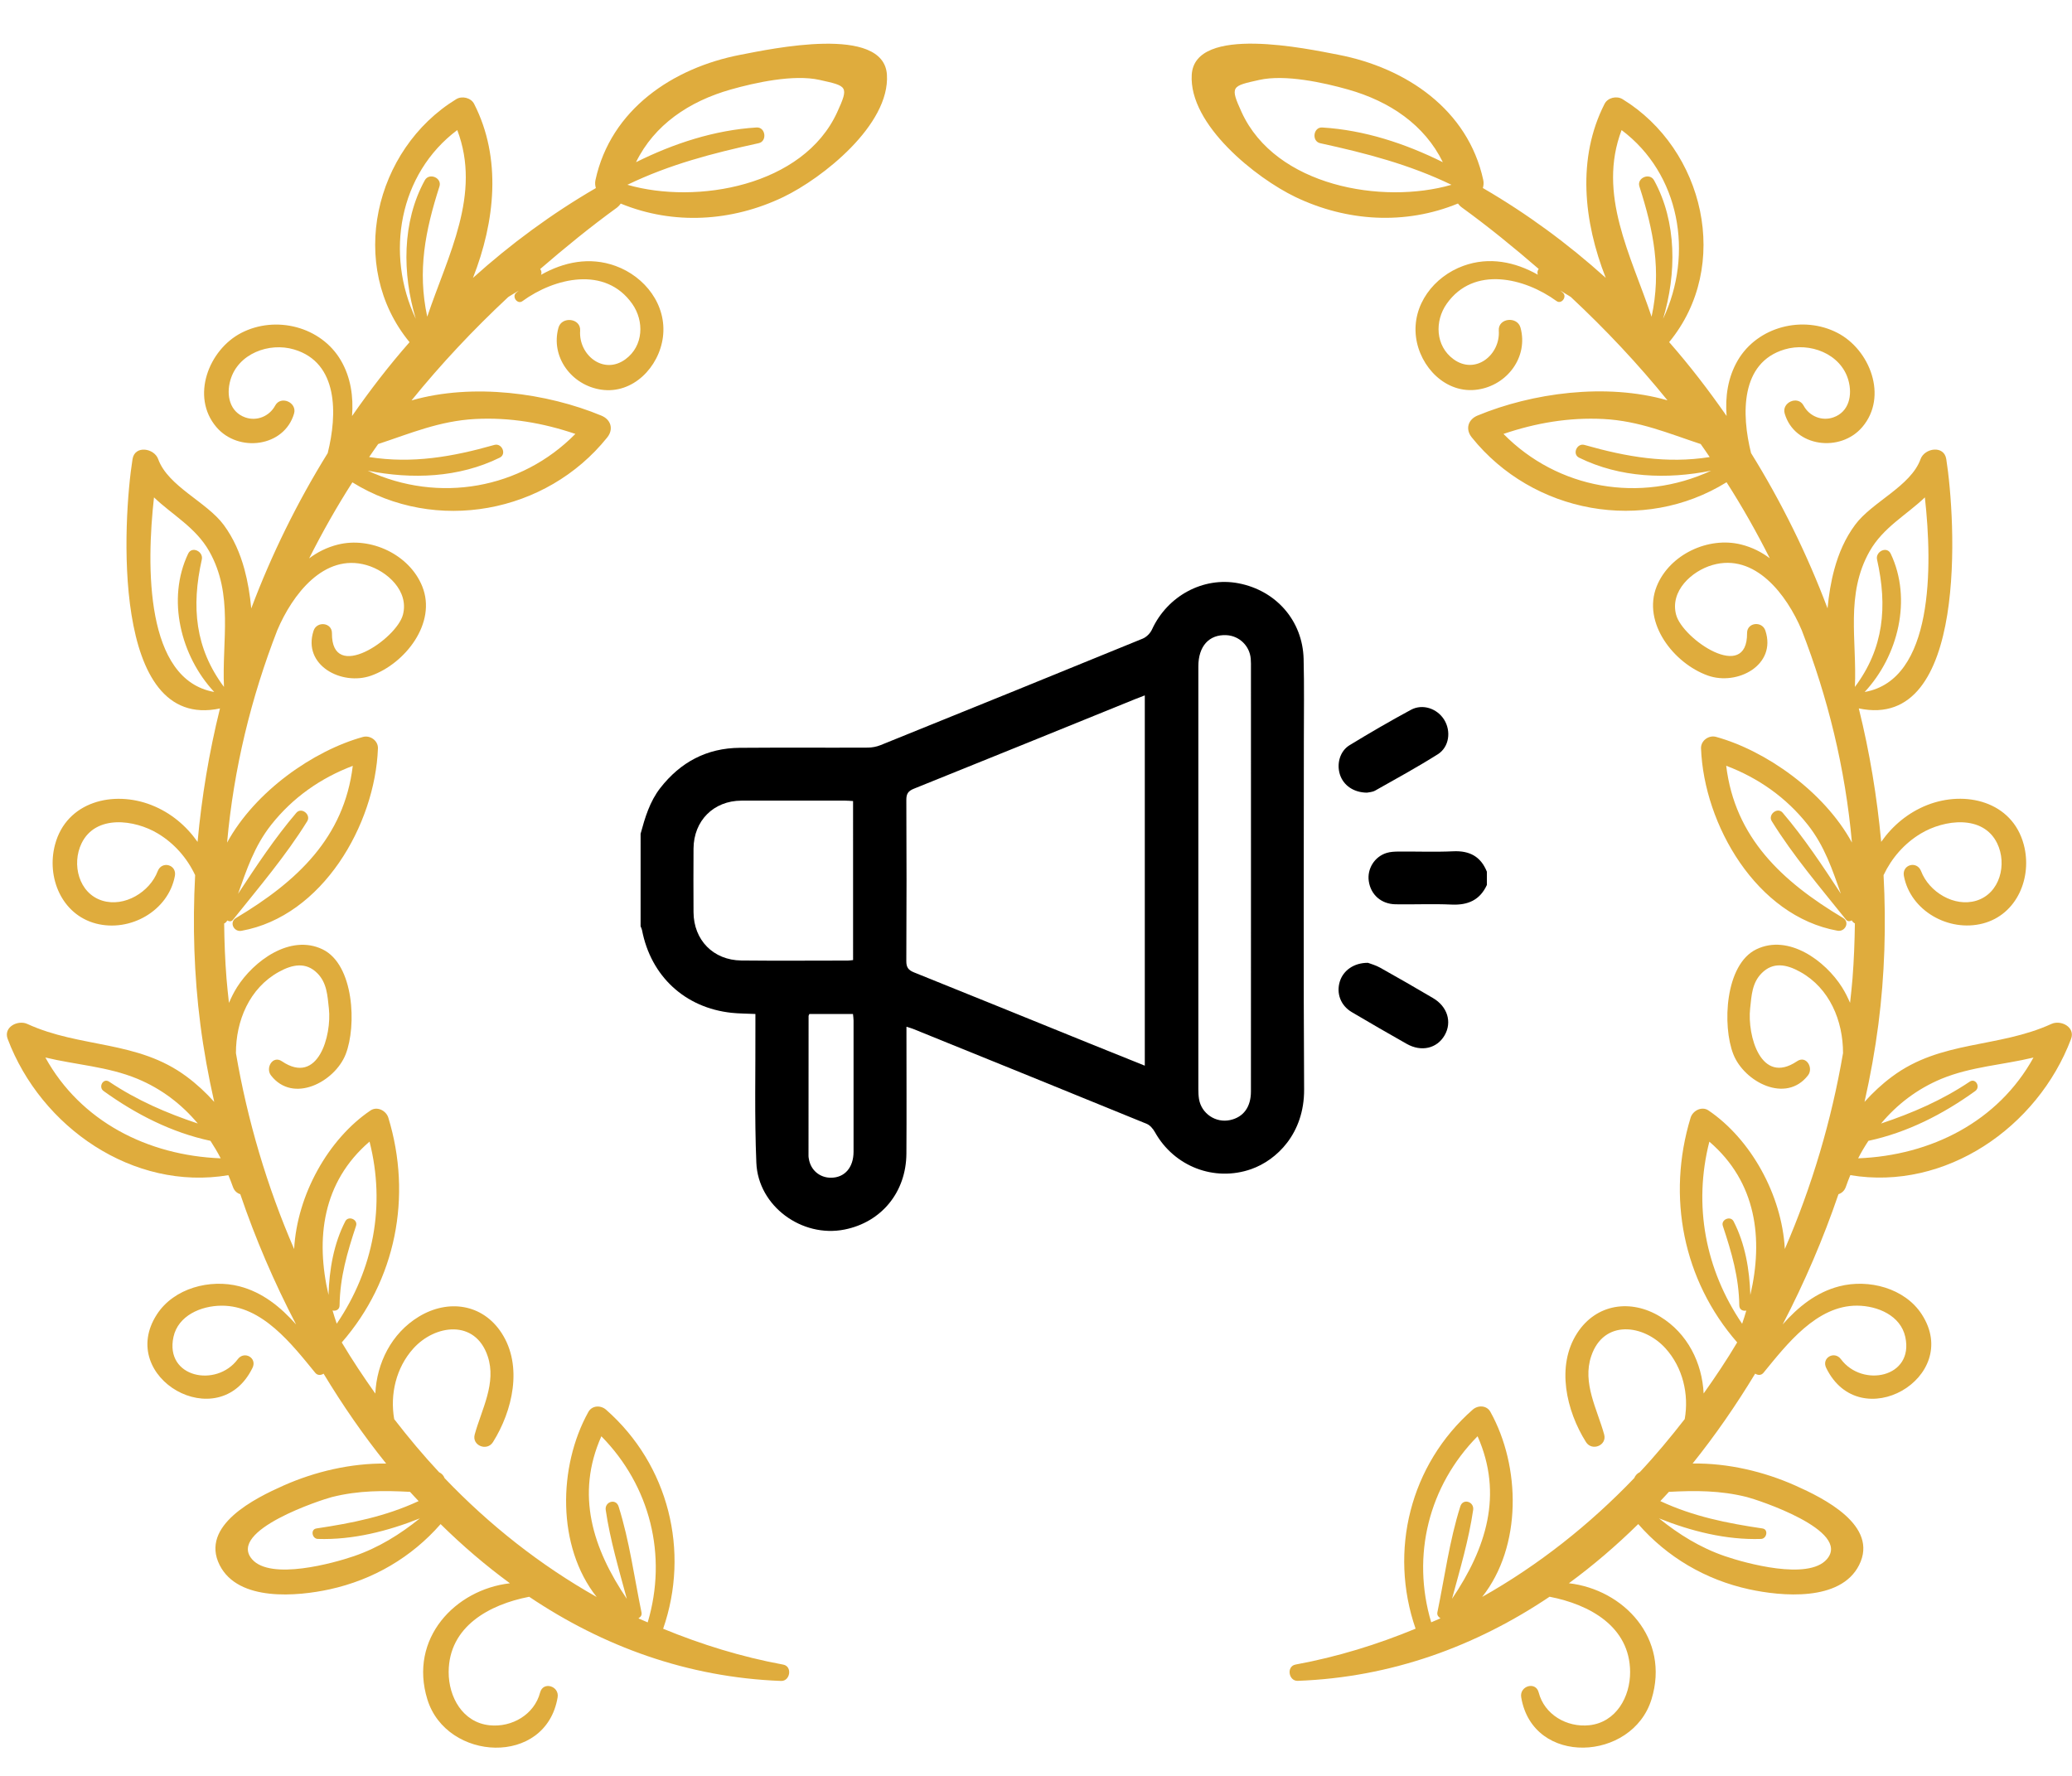 <?xml version="1.0" encoding="utf-8"?>
<!-- Generator: Adobe Illustrator 16.0.0, SVG Export Plug-In . SVG Version: 6.00 Build 0)  -->
<!DOCTYPE svg PUBLIC "-//W3C//DTD SVG 1.1//EN" "http://www.w3.org/Graphics/SVG/1.1/DTD/svg11.dtd">
<svg version="1.1" id="Слой_1" xmlns="http://www.w3.org/2000/svg" xmlns:xlink="http://www.w3.org/1999/xlink" x="0px" y="0px"
	 width="112px" height="96px" viewBox="0 0 112 96" enable-background="new 0 0 112 96" xml:space="preserve">
<path fill="#DFAC3D" d="M33.554,11.005c2.846,1.17,6.005,0.98,8.786-0.353c2.109-1.011,5.771-3.904,5.602-6.614
	c-0.171-2.71-6.268-1.394-7.916-1.077c-3.669,0.706-7.012,2.963-7.838,6.769c-0.035,0.162-0.017,0.306,0.021,0.437
	c-2.39,1.388-4.608,3.022-6.643,4.855c1.196-3.042,1.562-6.472,0.062-9.407c-0.172-0.336-0.657-0.445-0.969-0.253
	c-4.424,2.707-5.911,9.021-2.521,13.135c-1.114,1.266-2.144,2.605-3.108,3.993c0.079-1.043-0.064-2.083-0.604-3.007
	c-1.07-1.832-3.521-2.45-5.386-1.486c-1.756,0.907-2.745,3.443-1.344,5.089c1.185,1.394,3.669,1.088,4.199-0.73
	c0.176-0.601-0.718-0.994-1.021-0.431c-0.31,0.577-0.988,0.86-1.615,0.64c-0.843-0.297-1.04-1.199-0.807-2.011
	c0.411-1.439,2.094-2.065,3.448-1.662c2.394,0.713,2.34,3.496,1.814,5.602c-1.643,2.651-3.032,5.469-4.133,8.396
	c-0.068-0.736-0.188-1.455-0.367-2.113c-0.235-0.865-0.589-1.685-1.125-2.407c-0.923-1.245-3.006-2.076-3.539-3.552
	c-0.214-0.594-1.263-0.768-1.386,0c-0.514,3.215-1.208,14.743,4.727,13.479c-0.59,2.374-0.989,4.789-1.211,7.214
	c-0.61-0.87-1.447-1.579-2.488-1.989c-2.061-0.813-4.595-0.197-5.217,2.133c-0.473,1.768,0.355,3.784,2.214,4.27
	c1.845,0.48,3.912-0.687,4.264-2.574c0.114-0.614-0.709-0.835-0.929-0.256c-0.424,1.121-1.792,1.961-2.993,1.592
	c-1.279-0.394-1.668-1.976-1.122-3.1c0.761-1.565,2.869-1.287,4.127-0.528c0.892,0.537,1.58,1.329,2.012,2.249
	c-0.143,2.705-0.059,5.408,0.283,8.072c0.177,1.376,0.43,2.775,0.749,4.186c-0.449-0.5-0.945-0.963-1.496-1.371
	c-2.646-1.971-5.74-1.527-8.608-2.844c-0.507-0.23-1.306,0.164-1.06,0.813c1.801,4.775,6.783,8.229,11.929,7.363
	c0.083,0.205,0.168,0.408,0.241,0.621c0.076,0.228,0.229,0.353,0.403,0.408c0.813,2.396,1.828,4.76,3.016,7.041
	c-0.837-0.945-1.82-1.742-3.066-2.063c-1.584-0.409-3.538,0.095-4.459,1.52c-2.211,3.418,3.351,6.614,5.169,2.889
	c0.265-0.543-0.446-0.938-0.798-0.467c-1.151,1.553-3.951,1-3.475-1.201c0.251-1.158,1.488-1.688,2.597-1.693
	c2.193-0.018,3.81,2.092,5.069,3.63c0.125,0.151,0.31,0.136,0.449,0.045c1.025,1.696,2.151,3.329,3.382,4.859
	c-1.909-0.025-3.863,0.44-5.55,1.19c-1.511,0.672-4.533,2.154-3.449,4.301c1.008,1.994,4.215,1.685,5.945,1.308
	c2.357-0.515,4.436-1.738,5.997-3.526c1.179,1.163,2.431,2.235,3.748,3.199c-2.956,0.339-5.48,2.986-4.462,6.28
	c1.036,3.353,6.409,3.635,7.04-0.114c0.103-0.609-0.784-0.885-0.947-0.261c-0.312,1.19-1.521,1.896-2.732,1.771
	c-1.456-0.152-2.217-1.531-2.211-2.884c0.01-2.45,2.19-3.644,4.352-4.063c3.986,2.679,8.55,4.36,13.615,4.55
	c0.496,0.019,0.622-0.787,0.119-0.882c-2.278-0.42-4.436-1.094-6.493-1.939c1.453-4.189,0.305-8.861-3.085-11.841
	c-0.287-0.252-0.757-0.239-0.958,0.123c-1.635,2.944-1.712,7.271,0.45,10.001c-3.052-1.721-5.803-3.896-8.219-6.423
	c-0.053-0.138-0.151-0.253-0.297-0.32c-0.855-0.914-1.659-1.878-2.428-2.871c-0.235-1.34,0.102-2.786,1.035-3.819
	c1.171-1.3,3.345-1.593,4.019,0.418c0.487,1.448-0.325,2.861-0.702,4.229c-0.166,0.598,0.663,0.929,0.986,0.415
	c1.06-1.688,1.627-4.112,0.469-5.896c-1.032-1.592-2.902-1.844-4.476-0.887c-1.489,0.905-2.272,2.514-2.352,4.157
	c-0.635-0.896-1.248-1.813-1.813-2.763c2.924-3.354,3.817-7.881,2.518-12.146c-0.116-0.382-0.602-0.638-0.965-0.394
	c-2.28,1.541-3.969,4.559-4.128,7.492c-1.466-3.381-2.524-6.955-3.146-10.59c-0.004-1.748,0.727-3.511,2.315-4.391
	c0.743-0.412,1.466-0.546,2.078,0.063c0.525,0.524,0.554,1.203,0.632,1.922c0.157,1.437-0.577,4.174-2.541,2.844
	c-0.499-0.337-0.899,0.365-0.59,0.764c1.195,1.543,3.45,0.354,4.038-1.142c0.598-1.525,0.458-4.851-1.251-5.673
	c-1.75-0.842-3.73,0.635-4.625,2.053c-0.17,0.271-0.309,0.554-0.433,0.843c-0.048-0.438-0.097-0.876-0.132-1.313
	c-0.08-1.004-0.116-1.998-0.128-2.98c0.074-0.029,0.127-0.093,0.17-0.162c0.101,0.059,0.222,0.068,0.307-0.038
	c1.374-1.72,2.854-3.453,4.013-5.326c0.22-0.356-0.309-0.785-0.59-0.455c-1.156,1.354-2.163,2.876-3.149,4.378
	c0.464-1.299,0.874-2.567,1.792-3.731c1.167-1.477,2.68-2.532,4.41-3.187c-0.468,3.871-3,6.247-6.31,8.223
	c-0.387,0.229-0.119,0.771,0.293,0.694c4.38-0.787,7.225-5.742,7.377-9.861c0.016-0.418-0.423-0.727-0.813-0.618
	c-2.673,0.74-5.831,2.941-7.341,5.712c0.361-4.024,1.304-7.852,2.712-11.477c0.814-1.926,2.528-4.188,4.827-3.525
	c1.12,0.323,2.304,1.405,1.965,2.685c-0.347,1.314-3.861,3.704-3.836,0.996c0.006-0.584-0.818-0.666-0.993-0.134
	c-0.614,1.873,1.528,2.993,3.114,2.428c1.836-0.654,3.558-2.845,2.761-4.824c-0.692-1.724-2.794-2.708-4.572-2.257
	c-0.58,0.146-1.093,0.404-1.542,0.742c0.709-1.406,1.484-2.78,2.337-4.11c4.496,2.789,10.475,1.688,13.775-2.427
	c0.355-0.442,0.204-0.963-0.311-1.177c-2.936-1.22-6.937-1.78-10.268-0.824c1.59-1.964,3.34-3.827,5.225-5.586
	c0.03-0.019,0.061-0.04,0.091-0.059c0.163-0.097,0.322-0.195,0.483-0.292c-0.049,0.043-0.102,0.082-0.15,0.125
	c-0.234,0.213,0.081,0.638,0.344,0.447c1.732-1.263,4.481-1.924,5.938,0.144c0.655,0.931,0.614,2.275-0.365,2.994
	c-1.188,0.874-2.542-0.233-2.451-1.542c0.047-0.681-0.998-0.797-1.173-0.159c-0.434,1.578,0.707,3.108,2.31,3.346
	c1.718,0.256,3.133-1.225,3.338-2.844c0.22-1.734-0.97-3.266-2.56-3.844c-1.4-0.509-2.805-0.212-4.027,0.479
	c0.042-0.111,0.02-0.226-0.048-0.312c1.337-1.154,2.711-2.276,4.163-3.329C33.443,11.149,33.503,11.079,33.554,11.005z
	 M40.895,6.891c-2.274,0.141-4.476,0.863-6.516,1.877c0.988-2.019,2.866-3.29,5.12-3.929c1.325-0.375,3.405-0.833,4.803-0.519
	c1.497,0.335,1.599,0.331,0.95,1.749c-1.832,4.001-7.605,4.998-11.339,3.92c2.278-1.1,4.605-1.705,7.097-2.249
	C41.482,7.639,41.384,6.86,40.895,6.891z M32.506,77.641c2.64,2.684,3.581,6.445,2.505,10.061c-0.162-0.071-0.328-0.139-0.488-0.21
	c0.001-0.009-0.001-0.017,0-0.021c0.102-0.057,0.183-0.153,0.153-0.304c-0.391-1.896-0.655-3.887-1.238-5.729
	c-0.144-0.455-0.761-0.261-0.696,0.189c0.235,1.609,0.712,3.217,1.141,4.805C32.042,83.706,31.103,80.797,32.506,77.641z
	 M22.164,80.646c0.151,0.17,0.31,0.334,0.464,0.5c-1.79,0.83-3.587,1.188-5.525,1.479c-0.333,0.05-0.235,0.559,0.077,0.566
	c1.88,0.063,3.775-0.418,5.517-1.112c-1.072,0.864-2.229,1.585-3.563,2.043c-1.117,0.383-4.502,1.321-5.507,0.17
	c-1.362-1.56,3.777-3.229,4.314-3.364C19.388,80.563,20.748,80.572,22.164,80.646z M19.975,61.712
	c0.874,3.438,0.22,6.907-1.773,9.843c-0.082-0.236-0.156-0.474-0.226-0.712c0.173,0.04,0.375-0.041,0.379-0.271
	c0.021-1.532,0.415-2.87,0.891-4.307c0.113-0.342-0.415-0.564-0.581-0.246c-0.628,1.217-0.865,2.613-0.908,3.982
	C17.051,66.957,17.422,63.904,19.975,61.712z M2.452,57.166c1.654,0.398,3.372,0.489,4.968,1.148
	c1.323,0.549,2.406,1.387,3.271,2.42C9,60.17,7.4,59.479,5.897,58.471c-0.318-0.212-0.599,0.29-0.296,0.508
	c1.738,1.252,3.671,2.242,5.775,2.692c0.198,0.306,0.386,0.617,0.553,0.945C7.978,62.462,4.358,60.619,2.452,57.166z M12.107,37.133
	c-1.56-2.082-1.772-4.332-1.198-6.889c0.095-0.425-0.532-0.746-0.739-0.313c-1.167,2.455-0.406,5.528,1.409,7.475
	c-3.732-0.655-3.674-6.773-3.255-10.519c0.989,0.948,2.253,1.621,2.984,2.909C12.632,32.134,11.99,34.644,12.107,37.133z
	 M25.692,22.65c1.869-0.098,3.664,0.214,5.409,0.806c-2.937,2.983-7.386,3.768-11.223,1.988c2.389,0.476,4.921,0.386,7.136-0.705
	c0.385-0.19,0.114-0.801-0.29-0.688c-2.282,0.648-4.437,1.022-6.77,0.656c0.163-0.234,0.321-0.471,0.488-0.704
	C22.179,23.431,23.759,22.751,25.692,22.65z M23.094,17.121c-0.536-2.487-0.11-4.644,0.66-7.042c0.15-0.467-0.556-0.763-0.792-0.333
	c-1.24,2.252-1.219,5.065-0.487,7.487c-1.662-3.508-0.912-7.837,2.242-10.202C26.037,10.508,24.216,13.78,23.094,17.121z"/>
<path fill="#DFAC3D" d="M79.012,11.209c1.45,1.052,2.825,2.174,4.161,3.329c-0.065,0.085-0.089,0.201-0.047,0.312
	c-1.224-0.691-2.626-0.988-4.026-0.479c-1.59,0.578-2.779,2.11-2.56,3.844c0.204,1.62,1.619,3.101,3.338,2.844
	c1.604-0.238,2.742-1.769,2.312-3.346c-0.176-0.638-1.222-0.522-1.174,0.159c0.09,1.309-1.264,2.417-2.453,1.542
	c-0.977-0.719-1.019-2.063-0.361-2.994c1.458-2.068,4.203-1.407,5.938-0.144c0.264,0.191,0.578-0.233,0.346-0.447
	c-0.049-0.043-0.103-0.082-0.15-0.125c0.162,0.098,0.32,0.196,0.482,0.292c0.029,0.019,0.062,0.041,0.093,0.059
	c1.885,1.76,3.634,3.622,5.224,5.586c-3.328-0.957-7.332-0.396-10.27,0.824c-0.514,0.214-0.666,0.735-0.311,1.177
	c3.301,4.117,9.279,5.216,13.774,2.427c0.854,1.331,1.629,2.705,2.337,4.11c-0.448-0.338-0.96-0.596-1.54-0.742
	c-1.776-0.451-3.88,0.534-4.573,2.257c-0.795,1.979,0.928,4.17,2.764,4.824c1.586,0.565,3.729-0.556,3.111-2.428
	c-0.174-0.532-0.996-0.451-0.99,0.134c0.022,2.708-3.49,0.318-3.836-0.996c-0.341-1.28,0.844-2.362,1.965-2.685
	c2.299-0.663,4.014,1.599,4.826,3.525c1.407,3.625,2.353,7.453,2.713,11.477c-1.514-2.771-4.668-4.972-7.344-5.712
	c-0.39-0.109-0.826,0.2-0.813,0.618c0.154,4.12,2.998,9.076,7.379,9.861c0.41,0.072,0.68-0.465,0.293-0.694
	c-3.311-1.976-5.842-4.352-6.311-8.223c1.729,0.655,3.24,1.71,4.407,3.187c0.921,1.164,1.328,2.432,1.792,3.731
	c-0.984-1.502-1.99-3.024-3.146-4.378c-0.28-0.33-0.813,0.099-0.59,0.455c1.158,1.873,2.64,3.606,4.015,5.326
	c0.084,0.106,0.207,0.095,0.307,0.038c0.044,0.069,0.097,0.131,0.171,0.162c-0.014,0.984-0.05,1.979-0.129,2.982
	c-0.035,0.438-0.084,0.877-0.132,1.313c-0.124-0.289-0.263-0.57-0.435-0.843c-0.896-1.418-2.875-2.894-4.625-2.054
	c-1.709,0.821-1.851,4.146-1.25,5.674c0.586,1.496,2.842,2.685,4.037,1.142c0.309-0.396-0.092-1.101-0.59-0.764
	c-1.966,1.329-2.697-1.407-2.539-2.845c0.078-0.72,0.104-1.396,0.631-1.92c0.609-0.609,1.336-0.479,2.078-0.063
	c1.588,0.88,2.315,2.642,2.313,4.389c-0.621,3.638-1.682,7.209-3.146,10.591c-0.16-2.936-1.849-5.949-4.129-7.492
	c-0.361-0.243-0.849,0.013-0.965,0.395c-1.299,4.268-0.406,8.791,2.518,12.146c-0.563,0.949-1.176,1.863-1.813,2.761
	c-0.08-1.646-0.863-3.252-2.354-4.157c-1.572-0.957-3.443-0.705-4.478,0.887c-1.157,1.782-0.591,4.209,0.472,5.896
	c0.324,0.514,1.148,0.183,0.982-0.415c-0.377-1.365-1.188-2.778-0.699-4.229c0.674-2.011,2.848-1.718,4.02-0.418
	c0.932,1.033,1.271,2.479,1.035,3.819c-0.771,0.993-1.573,1.957-2.43,2.871c-0.146,0.067-0.244,0.187-0.299,0.319
	c-2.418,2.523-5.168,4.703-8.22,6.424c2.161-2.729,2.084-7.055,0.446-10.001c-0.197-0.362-0.67-0.375-0.957-0.123
	c-3.391,2.977-4.539,7.647-3.088,11.841c-2.055,0.85-4.213,1.521-6.488,1.939c-0.506,0.095-0.379,0.897,0.117,0.881
	c5.063-0.188,9.627-1.87,13.613-4.547c2.162,0.418,4.342,1.61,4.354,4.063c0.007,1.354-0.759,2.729-2.21,2.884
	c-1.215,0.127-2.424-0.578-2.732-1.771c-0.16-0.624-1.05-0.351-0.945,0.261c0.631,3.749,6.004,3.467,7.041,0.114
	c1.018-3.294-1.508-5.941-4.463-6.28c1.314-0.964,2.566-2.036,3.748-3.199c1.562,1.788,3.639,3.014,5.994,3.526
	c1.729,0.377,4.938,0.688,5.944-1.308c1.084-2.146-1.938-3.629-3.448-4.301c-1.688-0.753-3.645-1.219-5.551-1.19
	c1.229-1.53,2.354-3.163,3.382-4.859c0.142,0.093,0.324,0.104,0.448-0.045c1.26-1.538,2.876-3.646,5.068-3.63
	c1.107,0.009,2.348,0.535,2.599,1.693c0.479,2.199-2.324,2.752-3.478,1.203c-0.354-0.475-1.063-0.076-0.799,0.467
	c1.818,3.729,7.381,0.529,5.17-2.889c-0.92-1.425-2.875-1.929-4.459-1.52c-1.246,0.32-2.229,1.115-3.064,2.063
	c1.188-2.281,2.201-4.646,3.017-7.041c0.175-0.059,0.327-0.184,0.403-0.408c0.07-0.213,0.156-0.416,0.238-0.623
	c5.146,0.861,10.127-2.586,11.931-7.361c0.245-0.648-0.556-1.046-1.062-0.813c-2.869,1.313-5.963,0.873-8.607,2.844
	c-0.551,0.408-1.047,0.871-1.494,1.371c0.316-1.407,0.57-2.81,0.748-4.186c0.343-2.664,0.427-5.367,0.281-8.072
	c0.435-0.92,1.119-1.712,2.014-2.249c1.259-0.758,3.365-1.037,4.127,0.528c0.546,1.124,0.156,2.706-1.122,3.1
	c-1.198,0.369-2.565-0.474-2.991-1.595c-0.222-0.579-1.041-0.357-0.93,0.256c0.354,1.885,2.418,3.051,4.266,2.574
	c1.856-0.481,2.687-2.501,2.213-4.27c-0.623-2.33-3.156-2.945-5.22-2.133c-1.036,0.41-1.877,1.12-2.485,1.989
	c-0.225-2.425-0.621-4.84-1.211-7.214c5.937,1.263,5.238-10.265,4.728-13.479c-0.123-0.768-1.172-0.594-1.388,0
	c-0.531,1.476-2.614,2.307-3.537,3.552c-0.536,0.722-0.891,1.542-1.125,2.407c-0.18,0.659-0.299,1.377-0.367,2.113
	c-1.102-2.928-2.491-5.746-4.135-8.396c-0.525-2.106-0.58-4.889,1.813-5.602c1.354-0.403,3.037,0.222,3.448,1.662
	c0.229,0.813,0.036,1.714-0.81,2.011c-0.627,0.22-1.305-0.063-1.612-0.64c-0.304-0.563-1.196-0.17-1.021,0.431
	c0.528,1.818,3.014,2.124,4.197,0.73c1.398-1.646,0.411-4.182-1.344-5.089c-1.866-0.964-4.315-0.346-5.389,1.486
	c-0.539,0.924-0.685,1.964-0.604,3.007c-0.965-1.388-1.995-2.729-3.105-3.993c3.39-4.114,1.899-10.428-2.521-13.135
	c-0.313-0.191-0.797-0.083-0.969,0.253c-1.5,2.935-1.135,6.366,0.062,9.407c-2.032-1.833-4.252-3.467-6.642-4.855
	c0.037-0.131,0.056-0.275,0.021-0.437c-0.826-3.805-4.173-6.063-7.841-6.769c-1.647-0.317-7.747-1.633-7.916,1.077
	c-0.168,2.71,3.493,5.603,5.604,6.614c2.781,1.333,5.938,1.523,8.785,0.353C78.867,11.079,78.928,11.149,79.012,11.209z
	 M71.361,7.741c2.49,0.544,4.818,1.149,7.097,2.249c-3.733,1.077-9.508,0.081-11.34-3.92c-0.647-1.418-0.546-1.414,0.95-1.749
	c1.396-0.313,3.479,0.144,4.804,0.519c2.255,0.639,4.131,1.91,5.12,3.929c-2.039-1.014-4.241-1.737-6.516-1.877
	C70.986,6.86,70.889,7.639,71.361,7.741z M78.488,86.427c0.43-1.586,0.906-3.19,1.142-4.803c0.065-0.45-0.553-0.646-0.694-0.192
	c-0.586,1.85-0.85,3.836-1.24,5.731c-0.026,0.147,0.054,0.247,0.154,0.304c0,0.008-0.002,0.016-0.002,0.021
	c-0.158,0.074-0.324,0.139-0.486,0.21c-1.074-3.612-0.135-7.378,2.507-10.058C81.268,80.797,80.328,83.706,78.488,86.427z
	 M94.432,80.928c0.535,0.135,5.676,1.805,4.313,3.364c-1.005,1.151-4.39,0.213-5.507-0.17c-1.336-0.458-2.491-1.179-3.563-2.043
	c1.74,0.694,3.638,1.176,5.517,1.112c0.313-0.01,0.41-0.52,0.078-0.566c-1.938-0.287-3.733-0.646-5.523-1.479
	c0.152-0.166,0.313-0.33,0.464-0.5C91.624,80.572,92.982,80.563,94.432,80.928z M94.613,70.004
	c-0.043-1.369-0.279-2.768-0.907-3.984c-0.165-0.316-0.692-0.094-0.581,0.246c0.477,1.438,0.87,2.773,0.891,4.309
	c0.004,0.229,0.205,0.312,0.379,0.271c-0.067,0.238-0.145,0.478-0.226,0.714c-1.993-2.938-2.646-6.404-1.772-9.845
	C94.947,63.904,95.32,66.957,94.613,70.004z M100.441,62.616c0.166-0.328,0.354-0.642,0.554-0.945
	c2.103-0.45,4.037-1.44,5.774-2.692c0.303-0.218,0.021-0.72-0.297-0.508c-1.502,1.008-3.104,1.699-4.793,2.264
	c0.862-1.03,1.944-1.868,3.271-2.42c1.596-0.656,3.313-0.748,4.968-1.146C108.014,60.619,104.393,62.462,100.441,62.616z
	 M101.063,29.797c0.731-1.289,1.996-1.961,2.984-2.909c0.419,3.746,0.479,9.864-3.255,10.519c1.815-1.947,2.575-5.02,1.409-7.475
	c-0.207-0.433-0.835-0.112-0.739,0.313c0.574,2.557,0.362,4.807-1.198,6.889C100.382,34.644,99.738,32.134,101.063,29.797z
	 M91.93,24.004c0.166,0.232,0.324,0.469,0.486,0.704c-2.333,0.367-4.486-0.007-6.77-0.656c-0.404-0.115-0.676,0.496-0.291,0.688
	c2.215,1.091,4.748,1.181,7.139,0.705c-3.838,1.78-8.287,0.996-11.225-1.988c1.744-0.592,3.541-0.903,5.408-0.806
	C88.611,22.751,90.191,23.431,91.93,24.004z M87.654,7.032c3.154,2.365,3.904,6.693,2.242,10.202
	c0.729-2.422,0.752-5.235-0.487-7.487c-0.236-0.43-0.942-0.134-0.792,0.333c0.77,2.397,1.195,4.555,0.658,7.042
	C88.154,13.78,86.334,10.508,87.654,7.032z"/>
<g>
	<path fill-rule="evenodd" clip-rule="evenodd" d="M34.627,45.07c0.238-0.874,0.493-1.737,1.063-2.471
		c1.092-1.402,2.515-2.16,4.298-2.174c2.307-0.019,4.615,0,6.922-0.011c0.231-0.001,0.475-0.048,0.688-0.134
		c4.726-1.91,9.45-3.825,14.167-5.756c0.205-0.083,0.41-0.29,0.502-0.49c0.835-1.822,2.771-2.869,4.678-2.503
		c2.036,0.391,3.467,2.024,3.521,4.086c0.037,1.472,0.013,2.948,0.013,4.421c0.001,6.283-0.024,12.565,0.014,18.847
		c0.014,2.403-1.492,3.831-2.854,4.313c-1.991,0.702-4.169-0.133-5.211-1.998c-0.1-0.179-0.264-0.375-0.443-0.448
		c-4.209-1.722-8.424-3.428-12.639-5.137c-0.092-0.036-0.191-0.062-0.348-0.111c0,0.2,0,0.357,0,0.515
		c0,2.114,0.011,4.229-0.003,6.343c-0.014,2.084-1.349,3.707-3.344,4.104c-2.301,0.459-4.667-1.261-4.767-3.604
		c-0.104-2.483-0.041-4.972-0.051-7.458c-0.001-0.189,0-0.378,0-0.591c-0.464-0.021-0.879-0.02-1.289-0.063
		c-2.52-0.271-4.36-1.978-4.84-4.471c-0.014-0.071-0.051-0.138-0.077-0.205C34.627,48.405,34.627,46.737,34.627,45.07z
		 M61.881,57.608c0-6.712,0-13.34,0-20.017c-0.21,0.082-0.375,0.142-0.537,0.208c-3.98,1.614-7.957,3.234-11.941,4.835
		c-0.32,0.128-0.413,0.281-0.412,0.612c0.014,2.902,0.015,5.805-0.001,8.707c-0.002,0.344,0.114,0.49,0.418,0.613
		c3.157,1.268,6.308,2.552,9.462,3.83C59.858,56.796,60.849,57.192,61.881,57.608z M67.62,47.483c0-3.78,0-7.56-0.001-11.34
		c0-0.178,0.005-0.357-0.011-0.535c-0.061-0.701-0.626-1.242-1.322-1.273c-0.932-0.042-1.51,0.599-1.51,1.685
		c-0.001,7.62-0.001,15.239,0,22.857c0,0.179,0.007,0.359,0.035,0.534c0.131,0.788,0.904,1.308,1.683,1.137
		c0.719-0.156,1.124-0.704,1.124-1.546C67.622,55.162,67.62,51.322,67.62,47.483z M46.112,43.303
		c-0.148-0.008-0.277-0.022-0.407-0.022c-1.875-0.001-3.75-0.004-5.626,0c-1.505,0.004-2.582,1.082-2.591,2.593
		c-0.007,1.146-0.007,2.292,0,3.437c0.009,1.506,1.067,2.594,2.583,2.611c1.92,0.02,3.84,0.005,5.76,0.004
		c0.086-0.001,0.172-0.016,0.282-0.027C46.112,49.025,46.112,46.178,46.112,43.303z M43.751,54.813
		c-0.022,0.054-0.044,0.08-0.044,0.108c-0.003,2.526-0.004,5.055-0.004,7.581c0,0.045,0.01,0.089,0.017,0.133
		c0.094,0.614,0.586,1.035,1.203,1.03c0.735-0.004,1.213-0.55,1.215-1.404c0.003-2.364,0.001-4.727,0-7.092
		c0-0.114-0.019-0.229-0.031-0.356C45.3,54.813,44.52,54.813,43.751,54.813z"/>
	<path fill-rule="evenodd" clip-rule="evenodd" d="M80.372,47.839c-0.378,0.817-1.024,1.1-1.904,1.06
		c-1.008-0.046-2.021,0.001-3.031-0.015c-0.778-0.013-1.342-0.516-1.449-1.251c-0.096-0.664,0.307-1.322,0.963-1.525
		c0.207-0.064,0.438-0.073,0.658-0.075c0.981-0.008,1.964,0.032,2.942-0.014c0.883-0.041,1.491,0.28,1.821,1.105
		C80.372,47.362,80.372,47.601,80.372,47.839z"/>
	<path fill-rule="evenodd" clip-rule="evenodd" d="M73.945,52.048c0.138,0.054,0.413,0.126,0.654,0.261
		c0.959,0.535,1.911,1.086,2.859,1.643c0.783,0.457,1.042,1.299,0.63,2.013c-0.413,0.715-1.26,0.913-2.052,0.463
		c-0.994-0.565-1.987-1.132-2.97-1.717c-0.604-0.36-0.84-1.015-0.644-1.653C72.608,52.462,73.181,52.043,73.945,52.048z"/>
	<path fill-rule="evenodd" clip-rule="evenodd" d="M73.887,42.849c-0.732-0.007-1.277-0.406-1.461-0.986
		c-0.183-0.583,0.003-1.26,0.524-1.579c1.09-0.665,2.194-1.307,3.317-1.913c0.632-0.341,1.417-0.071,1.794,0.531
		c0.387,0.619,0.279,1.479-0.34,1.871c-1.104,0.696-2.252,1.324-3.39,1.966C74.172,42.827,73.963,42.83,73.887,42.849z"/>
</g>
</svg>

